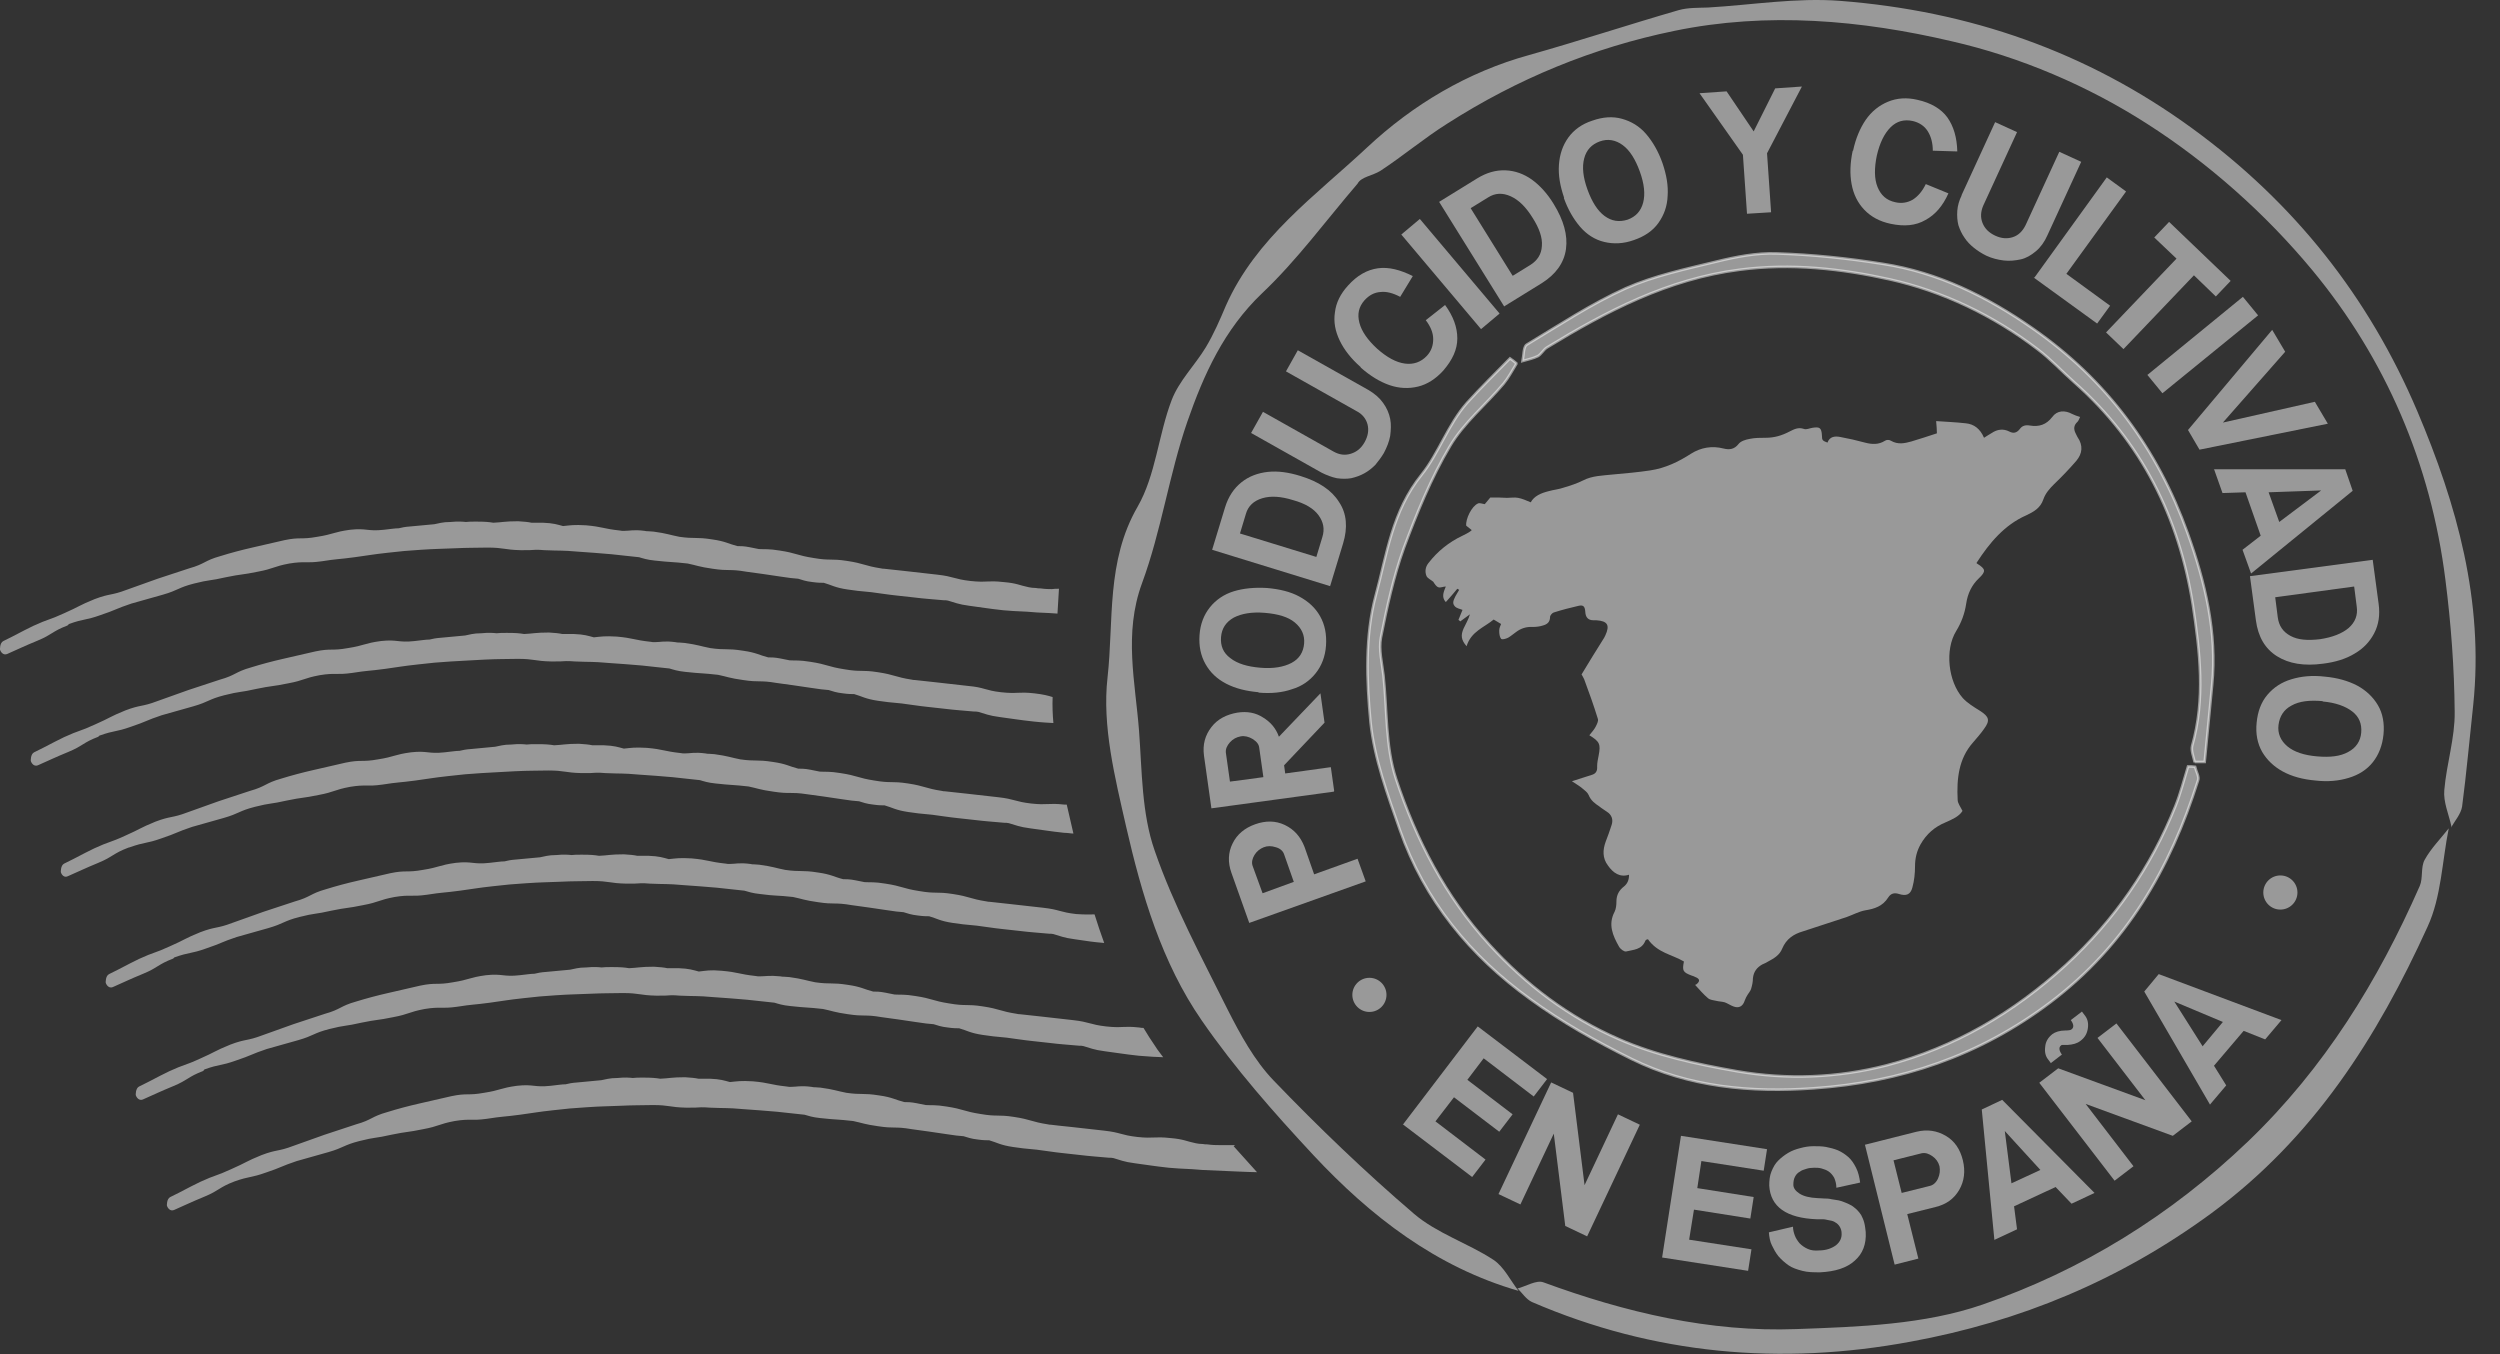 <svg width="96" height="52" viewBox="0 0 96 52" fill="none" xmlns="http://www.w3.org/2000/svg">
<rect x="0" y="0" width="96" height="52" fill="#333333" stroke="none"/>
<path d="M65.133 37.805C65.318 37.663 65.247 37.577 65.105 37.52C65.062 37.492 65.005 37.477 64.962 37.463C64.621 37.335 64.592 37.278 64.663 36.922C64.207 36.651 63.652 36.594 63.282 36.067C63.267 36.067 63.196 36.081 63.182 36.124C63.04 36.48 62.712 36.466 62.441 36.537C62.37 36.551 62.228 36.452 62.171 36.352C61.929 35.925 61.743 35.498 62 35.013C62.057 34.899 62.071 34.743 62.071 34.614C62.071 34.372 62.171 34.187 62.356 34.045C62.498 33.931 62.555 33.788 62.555 33.589C62.199 33.703 61.943 33.518 61.743 33.233C61.53 32.948 61.544 32.635 61.658 32.321C61.743 32.108 61.815 31.894 61.886 31.68C61.957 31.467 61.886 31.282 61.701 31.168C61.601 31.096 61.501 31.04 61.416 30.968C61.245 30.854 61.088 30.74 61.003 30.527C60.96 30.427 60.86 30.356 60.775 30.285C60.661 30.185 60.533 30.114 60.362 30C60.647 29.914 60.875 29.829 61.117 29.758C61.273 29.715 61.345 29.615 61.33 29.43C61.33 29.288 61.359 29.16 61.387 29.017C61.473 28.576 61.43 28.476 61.031 28.234C61.117 28.12 61.217 28.02 61.273 27.906C61.316 27.821 61.387 27.692 61.359 27.607C61.202 27.094 61.017 26.581 60.832 26.083C60.803 26.026 60.775 25.969 60.732 25.898C61.017 25.428 61.302 24.958 61.601 24.488C61.615 24.459 61.63 24.431 61.644 24.402C61.829 24.003 61.729 23.847 61.302 23.818C61.259 23.818 61.231 23.818 61.188 23.818C60.989 23.818 60.884 23.709 60.875 23.491C60.86 23.291 60.803 23.22 60.618 23.263C60.305 23.334 59.977 23.42 59.664 23.519C59.607 23.534 59.522 23.633 59.522 23.69C59.522 23.89 59.408 23.975 59.251 24.018C59.123 24.061 58.98 24.075 58.852 24.075C58.61 24.061 58.396 24.132 58.211 24.274C58.111 24.345 58.012 24.431 57.912 24.488C57.827 24.53 57.684 24.573 57.642 24.53C57.584 24.459 57.57 24.331 57.57 24.217C57.57 24.117 57.613 24.032 57.642 23.961C57.542 23.904 57.456 23.847 57.357 23.79C57.001 24.089 56.488 24.246 56.317 24.815C56.103 24.573 56.089 24.388 56.203 24.132C56.288 23.947 56.388 23.79 56.445 23.59L56.075 23.861C56.075 23.861 56.032 23.818 56.004 23.804C56.06 23.662 56.117 23.519 56.16 23.42C56.06 23.377 55.932 23.363 55.861 23.277C55.747 23.149 55.833 23.021 55.89 22.893C55.932 22.807 55.989 22.736 56.032 22.65C56.004 22.636 55.989 22.622 55.961 22.608C55.818 22.779 55.676 22.95 55.519 23.12C55.334 22.921 55.448 22.707 55.519 22.522C55.42 22.522 55.32 22.579 55.234 22.551C55.149 22.522 55.092 22.423 55.035 22.337C54.95 22.266 54.821 22.209 54.779 22.123C54.707 21.953 54.736 21.767 54.85 21.625C55.201 21.169 55.638 20.818 56.16 20.571C56.246 20.528 56.331 20.485 56.402 20.443C56.445 20.414 56.488 20.386 56.516 20.357C56.445 20.3 56.388 20.258 56.303 20.186C56.274 19.93 56.516 19.431 56.758 19.332C56.815 19.303 56.915 19.346 57.015 19.36C57.072 19.289 57.172 19.175 57.228 19.104C57.471 19.104 57.67 19.104 57.869 19.118C58.012 19.118 58.154 19.09 58.297 19.118C58.453 19.147 58.61 19.218 58.781 19.289C58.909 19.047 59.18 18.933 59.465 18.862C59.664 18.805 59.863 18.791 60.063 18.719C60.305 18.648 60.561 18.563 60.789 18.449C61.145 18.264 61.544 18.264 61.929 18.221C62.413 18.178 62.897 18.135 63.367 18.064C63.937 17.979 64.45 17.737 64.934 17.423C65.318 17.181 65.746 17.11 66.187 17.224C66.415 17.281 66.6 17.252 66.757 17.053C66.842 16.939 67.028 16.882 67.184 16.854C67.384 16.811 67.597 16.811 67.797 16.811C68.138 16.811 68.423 16.725 68.722 16.569C68.893 16.483 69.05 16.398 69.264 16.469C69.363 16.512 69.492 16.441 69.606 16.426C69.876 16.384 69.947 16.426 69.962 16.725C69.962 16.91 69.99 16.925 70.175 16.996C70.261 16.754 70.474 16.74 70.674 16.782C70.987 16.839 71.3 16.91 71.614 16.996C71.884 17.067 72.141 17.081 72.383 16.925C72.44 16.882 72.554 16.882 72.611 16.925C72.881 17.081 73.138 17.024 73.394 16.953C73.722 16.854 74.035 16.754 74.377 16.64C74.377 16.497 74.363 16.355 74.348 16.17C74.747 16.198 75.118 16.213 75.488 16.255C75.801 16.284 76.043 16.469 76.186 16.811C76.3 16.74 76.385 16.683 76.485 16.626C76.698 16.483 76.926 16.455 77.154 16.569C77.311 16.654 77.439 16.626 77.553 16.483C77.653 16.341 77.781 16.312 77.952 16.341C78.294 16.398 78.579 16.312 78.806 16.013C78.992 15.757 79.291 15.743 79.576 15.899C79.661 15.942 79.746 15.97 79.875 16.013C79.846 16.07 79.818 16.156 79.775 16.198C79.633 16.327 79.618 16.469 79.704 16.64C79.732 16.683 79.746 16.74 79.775 16.782C80.003 17.11 79.96 17.423 79.732 17.694C79.462 18.007 79.177 18.306 78.878 18.591C78.707 18.762 78.55 18.933 78.465 19.175C78.351 19.517 78.08 19.659 77.809 19.788C76.969 20.158 76.399 20.842 75.901 21.611C75.901 21.611 75.901 21.639 75.915 21.639C76.257 21.853 76.271 21.938 75.986 22.209C75.716 22.465 75.559 22.793 75.502 23.177C75.445 23.562 75.317 23.904 75.118 24.231C74.676 24.944 74.804 26.168 75.374 26.809C75.559 27.009 75.801 27.151 76.029 27.294C76.385 27.521 76.428 27.664 76.186 27.991C76.058 28.177 75.901 28.348 75.758 28.518C75.217 29.131 75.132 29.9 75.174 30.712C75.174 30.84 75.274 30.968 75.36 31.139C75.231 31.353 74.961 31.467 74.704 31.581C74.291 31.752 73.978 32.022 73.75 32.421C73.608 32.678 73.537 32.948 73.537 33.261C73.537 33.532 73.508 33.817 73.437 34.073C73.366 34.358 73.195 34.415 72.924 34.33C72.753 34.273 72.611 34.301 72.511 34.458C72.297 34.8 71.984 34.899 71.628 34.956C71.386 34.999 71.158 35.127 70.916 35.213C70.346 35.398 69.791 35.583 69.221 35.768C68.879 35.868 68.594 36.053 68.438 36.423C68.338 36.68 68.11 36.808 67.896 36.922C67.825 36.965 67.74 37.007 67.668 37.036C67.469 37.15 67.341 37.306 67.312 37.563C67.312 37.705 67.284 37.833 67.241 37.976C67.213 38.061 67.156 38.118 67.113 38.19C67.07 38.261 67.028 38.332 66.999 38.417C66.928 38.645 66.771 38.731 66.558 38.645C66.444 38.602 66.344 38.531 66.23 38.489C66.13 38.46 66.016 38.46 65.902 38.432C65.788 38.403 65.674 38.403 65.589 38.332C65.418 38.19 65.261 38.004 65.091 37.819L65.133 37.805Z" fill="white" fill-opacity="0.5"/>
<path d="M94.132 31.723C94.032 31.267 93.819 30.797 93.861 30.341C93.947 29.33 94.274 28.333 94.26 27.336C94.246 25.641 94.118 23.946 93.904 22.266C93.348 17.822 91.611 13.777 88.791 10.373C86.996 8.208 84.803 6.257 82.438 4.747C80.174 3.294 77.567 2.183 74.947 1.585C71.486 0.773 67.868 0.446 64.293 1.186C61.174 1.827 58.268 3.024 55.576 4.747C54.693 5.302 53.881 5.986 53.013 6.556C52.699 6.755 52.272 6.784 52.129 7.054C50.919 8.464 49.808 9.988 48.469 11.256C47.002 12.652 46.219 14.389 45.592 16.198C44.894 18.221 44.595 20.386 43.854 22.394C43.142 24.331 43.598 26.197 43.74 28.077C43.854 29.615 43.84 31.239 44.339 32.663C45.065 34.771 46.147 36.765 47.144 38.773C47.629 39.728 48.17 40.725 48.91 41.494C50.62 43.274 52.414 44.998 54.294 46.607C55.177 47.362 56.36 47.732 57.342 48.373C57.755 48.644 57.998 49.171 58.311 49.569C55.149 48.658 52.628 46.707 50.434 44.357C48.91 42.719 47.415 41.024 46.147 39.186C44.609 36.965 43.84 34.344 43.242 31.737C42.815 29.857 42.316 27.878 42.53 26.012C42.772 23.847 42.473 21.554 43.683 19.46C44.381 18.249 44.481 16.697 44.994 15.358C45.279 14.617 45.891 14.019 46.304 13.335C46.603 12.837 46.845 12.281 47.073 11.74C48.227 9.134 50.52 7.51 52.5 5.659C54.252 4.021 56.345 2.767 58.724 2.112C60.647 1.571 62.541 0.944 64.464 0.389C64.82 0.289 65.204 0.303 65.589 0.289C67.284 0.189 68.979 -0.096 70.659 0.033C75.602 0.417 80.131 1.97 84.204 4.946C88.107 7.795 90.956 11.398 92.822 15.785C94.346 19.375 95.385 23.092 94.972 27.066C94.83 28.362 94.716 29.672 94.545 30.968C94.502 31.253 94.274 31.509 94.118 31.78L94.132 31.723Z" fill="white" fill-opacity="0.5"/>
<path d="M58.254 49.484C58.596 49.398 58.995 49.142 59.265 49.241C62.413 50.395 65.646 51.164 68.993 51.036C71.386 50.951 73.907 50.865 76.129 50.096C79.932 48.786 83.35 46.678 86.327 43.829C89.261 41.009 91.312 37.676 92.921 34.016C93.049 33.717 92.95 33.304 93.106 33.019C93.349 32.577 93.719 32.207 94.032 31.808C93.776 33.076 93.747 34.443 93.22 35.583C91.283 39.841 88.848 43.687 84.931 46.578C81.399 49.17 77.567 50.751 73.366 51.52C68.395 52.446 63.51 52.019 58.824 49.996C58.61 49.897 58.453 49.654 58.268 49.469L58.254 49.484Z" fill="white" fill-opacity="0.5"/>
<path d="M2.65 23.961C3.248 23.747 3.262 23.833 3.86 23.619C4.458 23.42 4.444 23.377 5.042 23.178C5.441 23.064 5.845 22.95 6.253 22.836C6.851 22.665 6.837 22.565 7.449 22.408C8.062 22.252 8.062 22.309 8.674 22.166C9.287 22.038 9.287 22.081 9.899 21.953C10.512 21.839 10.497 21.753 11.11 21.639C11.722 21.54 11.737 21.639 12.349 21.554C12.976 21.454 12.99 21.483 13.617 21.397C14.258 21.312 14.243 21.297 14.884 21.226C15.525 21.155 15.525 21.155 16.152 21.112C16.793 21.07 16.793 21.084 17.434 21.055C18.075 21.027 18.075 21.041 18.716 21.027C19.357 21.027 19.357 21.112 19.997 21.127C20.282 21.127 20.439 21.127 20.567 21.112C20.667 21.112 20.767 21.112 20.909 21.127C21.55 21.155 21.55 21.127 22.191 21.183C22.618 21.212 23.05 21.245 23.487 21.283C24.043 21.34 24.114 21.355 24.541 21.397C24.683 21.44 24.854 21.497 25.139 21.525C25.78 21.597 25.78 21.568 26.407 21.639C26.749 21.71 26.848 21.767 27.361 21.839C28.002 21.938 28.002 21.839 28.657 21.953C29.084 22.01 29.517 22.071 29.953 22.138C30.309 22.195 30.466 22.209 30.651 22.223C30.794 22.266 30.936 22.323 31.207 22.352C31.406 22.38 31.534 22.38 31.634 22.38C31.933 22.465 32.061 22.565 32.545 22.636C33.201 22.736 33.201 22.693 33.842 22.793C34.44 22.878 34.44 22.864 35.038 22.935C35.636 23.007 35.636 22.992 36.234 23.049C36.306 23.049 36.348 23.049 36.405 23.064C36.662 23.135 36.79 23.206 37.231 23.263C37.887 23.349 37.887 23.363 38.528 23.434C39.183 23.491 39.183 23.462 39.824 23.519C40.237 23.534 40.393 23.548 40.607 23.562C40.621 23.249 40.65 22.935 40.664 22.608C40.564 22.608 40.465 22.608 40.393 22.622C40.279 22.622 40.151 22.622 39.952 22.594C39.895 22.594 39.838 22.594 39.781 22.579C39.681 22.579 39.581 22.565 39.51 22.551C39.154 22.48 39.054 22.394 38.542 22.352C37.901 22.28 37.901 22.38 37.26 22.309C36.633 22.238 36.633 22.138 35.992 22.067C35.575 22.019 35.152 21.972 34.725 21.924C34.312 21.881 34.169 21.867 33.941 21.839C33.913 21.839 33.87 21.839 33.827 21.825C33.186 21.725 33.186 21.639 32.531 21.54C31.89 21.44 31.89 21.54 31.235 21.426C30.594 21.326 30.594 21.241 29.939 21.141C29.512 21.07 29.369 21.098 29.141 21.084C29.056 21.07 28.942 21.041 28.785 21.013C28.572 20.97 28.429 20.97 28.315 20.97C27.974 20.884 27.86 20.785 27.347 20.713C26.72 20.614 26.692 20.699 26.093 20.614C25.723 20.543 25.623 20.486 25.096 20.414C25.025 20.414 24.954 20.4 24.897 20.4C24.854 20.4 24.797 20.4 24.755 20.386C24.327 20.329 24.185 20.386 23.957 20.386C23.914 20.386 23.857 20.386 23.8 20.372C23.145 20.3 23.145 20.229 22.504 20.172C22.034 20.144 21.906 20.172 21.621 20.201C21.407 20.144 21.251 20.087 20.852 20.073C20.653 20.073 20.524 20.073 20.41 20.073C20.282 20.044 20.126 20.03 19.898 20.016C19.385 20.016 19.285 20.058 18.944 20.073C18.773 20.044 18.616 20.03 18.288 20.03C18.117 20.03 17.989 20.03 17.89 20.044C17.747 20.03 17.59 20.016 17.306 20.044C16.992 20.044 16.835 20.101 16.679 20.13C16.366 20.158 16.252 20.172 15.767 20.215C15.554 20.229 15.425 20.258 15.312 20.286C15.169 20.286 15.012 20.315 14.742 20.343C14.101 20.414 14.087 20.272 13.446 20.343C12.805 20.429 12.819 20.514 12.178 20.614C11.551 20.728 11.537 20.614 10.925 20.742C10.516 20.837 10.103 20.932 9.686 21.027C9.268 21.122 8.86 21.231 8.461 21.355C7.848 21.525 7.877 21.654 7.264 21.825C6.865 21.957 6.462 22.09 6.054 22.223C5.655 22.366 5.256 22.508 4.857 22.651C4.259 22.878 4.231 22.779 3.632 23.007C3.034 23.249 3.048 23.291 2.464 23.548C1.88 23.819 1.866 23.762 1.282 24.032C0.698 24.317 0.713 24.331 0.129 24.616C-0.014 24.687 0 24.944 0 24.944C0.029 25.043 0.129 25.172 0.271 25.115C0.855 24.858 0.855 24.844 1.439 24.602C2.023 24.36 1.994 24.246 2.593 24.018L2.65 23.961Z" fill="white" fill-opacity="0.5"/>
<path d="M47.429 43.972C47.429 43.972 47.329 43.972 47.258 43.972C47.044 43.972 46.916 43.972 46.802 43.972C46.688 43.972 46.56 43.972 46.361 43.944C46.304 43.944 46.247 43.944 46.19 43.93C46.09 43.93 45.99 43.916 45.919 43.901C45.563 43.83 45.464 43.745 44.951 43.702C44.31 43.631 44.31 43.73 43.669 43.659C43.042 43.588 43.042 43.488 42.401 43.417C41.983 43.37 41.561 43.322 41.134 43.275C40.721 43.232 40.578 43.218 40.35 43.189C40.322 43.189 40.279 43.189 40.236 43.175C39.595 43.075 39.595 42.99 38.94 42.89C38.299 42.79 38.299 42.89 37.644 42.776C37.003 42.676 37.003 42.591 36.348 42.491C35.921 42.42 35.778 42.449 35.55 42.434C35.465 42.42 35.351 42.392 35.194 42.363C34.981 42.32 34.838 42.32 34.724 42.32C34.383 42.235 34.269 42.135 33.756 42.064C33.129 41.964 33.101 42.05 32.502 41.964C32.132 41.893 32.032 41.836 31.505 41.765C31.434 41.765 31.363 41.751 31.306 41.751C31.263 41.751 31.206 41.751 31.164 41.736C30.736 41.679 30.594 41.736 30.366 41.736C30.323 41.736 30.266 41.736 30.209 41.722C29.554 41.651 29.554 41.58 28.913 41.523C28.443 41.494 28.315 41.523 28.03 41.551C27.817 41.494 27.66 41.437 27.261 41.423C27.062 41.423 26.933 41.423 26.82 41.423C26.691 41.395 26.535 41.38 26.307 41.366C25.794 41.366 25.694 41.409 25.352 41.423C25.182 41.395 25.025 41.38 24.697 41.38C24.526 41.38 24.398 41.38 24.299 41.395C24.156 41.38 23.999 41.366 23.715 41.395C23.401 41.395 23.244 41.452 23.088 41.48C22.774 41.508 22.661 41.523 22.176 41.566C21.963 41.58 21.834 41.608 21.721 41.637C21.578 41.637 21.421 41.665 21.151 41.694C20.51 41.765 20.496 41.623 19.855 41.694C19.214 41.779 19.228 41.865 18.587 41.964C17.96 42.078 17.946 41.964 17.334 42.093C16.925 42.187 16.512 42.282 16.095 42.377C15.677 42.472 15.268 42.581 14.87 42.705C14.257 42.876 14.286 43.004 13.673 43.175C13.274 43.308 12.871 43.441 12.463 43.574C12.064 43.716 11.665 43.859 11.266 44.001C10.668 44.229 10.639 44.129 10.041 44.357C9.443 44.599 9.457 44.642 8.873 44.898C8.289 45.169 8.275 45.112 7.691 45.383C7.107 45.667 7.122 45.682 6.538 45.967C6.395 46.038 6.409 46.294 6.409 46.294C6.438 46.394 6.538 46.522 6.68 46.465C7.264 46.209 7.264 46.194 7.848 45.952C8.432 45.71 8.403 45.596 9.002 45.368C9.6 45.155 9.614 45.24 10.212 45.026C10.81 44.827 10.796 44.784 11.394 44.585C11.793 44.471 12.197 44.357 12.605 44.243C13.203 44.072 13.189 43.972 13.802 43.816C14.414 43.659 14.414 43.716 15.026 43.574C15.639 43.446 15.639 43.488 16.251 43.36C16.864 43.246 16.849 43.161 17.462 43.047C18.074 42.947 18.089 43.047 18.701 42.961C19.328 42.862 19.342 42.89 19.969 42.805C20.61 42.719 20.595 42.705 21.236 42.634C21.877 42.562 21.877 42.562 22.504 42.52C23.145 42.477 23.145 42.491 23.786 42.463C24.427 42.434 24.427 42.449 25.068 42.434C25.709 42.434 25.709 42.52 26.349 42.534C26.634 42.534 26.791 42.534 26.919 42.52C27.019 42.52 27.119 42.52 27.261 42.534C27.902 42.562 27.902 42.534 28.543 42.591C28.97 42.62 29.402 42.653 29.839 42.691C30.395 42.748 30.466 42.762 30.893 42.805C31.035 42.847 31.206 42.904 31.491 42.933C32.132 43.004 32.132 42.975 32.759 43.047C33.101 43.118 33.2 43.175 33.713 43.246C34.354 43.346 34.354 43.246 35.009 43.36C35.437 43.417 35.868 43.479 36.305 43.545C36.661 43.602 36.818 43.617 37.003 43.631C37.146 43.673 37.288 43.73 37.559 43.759C37.758 43.787 37.886 43.787 37.986 43.787C38.285 43.873 38.413 43.972 38.898 44.044C39.553 44.144 39.553 44.101 40.194 44.2C40.792 44.286 40.792 44.272 41.39 44.343C41.988 44.414 41.988 44.4 42.586 44.457C42.658 44.457 42.7 44.457 42.757 44.471C43.014 44.542 43.142 44.614 43.583 44.67C44.239 44.756 44.239 44.77 44.88 44.841C45.535 44.898 45.535 44.87 46.176 44.927C46.612 44.946 47.044 44.965 47.472 44.984C47.899 44.998 48.041 45.012 48.269 45.012C47.97 44.685 47.671 44.343 47.372 44.015L47.429 43.972Z" fill="white" fill-opacity="0.5"/>
<path d="M7.848 41.067C8.446 40.853 8.46 40.939 9.059 40.725C9.657 40.526 9.643 40.483 10.241 40.283C10.64 40.17 11.043 40.056 11.451 39.942C12.05 39.771 12.035 39.671 12.648 39.514C13.26 39.358 13.26 39.415 13.873 39.272C14.485 39.144 14.485 39.187 15.098 39.059C15.71 38.945 15.696 38.859 16.308 38.745C16.921 38.646 16.935 38.745 17.547 38.66C18.174 38.56 18.188 38.589 18.815 38.503C19.442 38.418 19.442 38.403 20.083 38.332C20.724 38.261 20.724 38.261 21.35 38.218C21.991 38.176 21.991 38.19 22.632 38.161C23.273 38.133 23.273 38.147 23.914 38.133C24.555 38.133 24.555 38.218 25.196 38.233C25.481 38.233 25.637 38.233 25.766 38.218C25.865 38.218 25.965 38.218 26.107 38.233C26.748 38.261 26.748 38.233 27.389 38.289C27.817 38.318 28.249 38.351 28.685 38.389C29.241 38.446 29.312 38.46 29.739 38.503C29.882 38.546 30.053 38.603 30.338 38.631C30.979 38.703 30.979 38.674 31.605 38.745C31.947 38.816 32.047 38.873 32.559 38.945C33.2 39.044 33.2 38.945 33.856 39.059C34.283 39.116 34.715 39.177 35.152 39.244C35.508 39.301 35.664 39.315 35.85 39.329C35.992 39.372 36.135 39.429 36.405 39.457C36.605 39.486 36.733 39.486 36.832 39.486C37.132 39.571 37.26 39.671 37.744 39.742C38.399 39.842 38.399 39.799 39.04 39.899C39.638 39.984 39.638 39.97 40.236 40.041C40.835 40.113 40.835 40.098 41.433 40.155C41.504 40.155 41.547 40.155 41.604 40.17C41.86 40.241 41.988 40.312 42.43 40.369C43.085 40.454 43.085 40.469 43.726 40.54C44.224 40.583 44.338 40.583 44.666 40.597C44.566 40.454 44.452 40.326 44.367 40.184C44.21 39.956 44.053 39.714 43.911 39.472C43.868 39.472 43.811 39.472 43.754 39.457C43.114 39.386 43.114 39.486 42.473 39.415C41.846 39.343 41.846 39.244 41.205 39.173C40.787 39.125 40.365 39.078 39.937 39.03C39.524 38.987 39.382 38.973 39.154 38.945C39.126 38.945 39.083 38.945 39.04 38.93C38.399 38.831 38.399 38.745 37.744 38.646C37.103 38.546 37.103 38.646 36.448 38.532C35.807 38.432 35.807 38.346 35.152 38.247C34.724 38.176 34.582 38.204 34.354 38.19C34.269 38.176 34.155 38.147 33.998 38.119C33.784 38.076 33.642 38.076 33.528 38.076C33.186 37.99 33.072 37.891 32.559 37.819C31.933 37.72 31.904 37.805 31.306 37.72C30.936 37.649 30.836 37.592 30.309 37.52C30.238 37.52 30.167 37.506 30.11 37.506C30.067 37.506 30.01 37.506 29.967 37.492C29.54 37.449 29.398 37.492 29.17 37.492C29.127 37.492 29.07 37.492 29.013 37.478C28.358 37.406 28.358 37.335 27.717 37.278C27.247 37.236 27.119 37.278 26.834 37.307C26.62 37.25 26.463 37.193 26.065 37.179C25.865 37.179 25.737 37.179 25.623 37.179C25.495 37.15 25.338 37.136 25.11 37.122C24.598 37.122 24.498 37.164 24.156 37.179C23.985 37.15 23.829 37.136 23.501 37.136C23.33 37.136 23.202 37.136 23.102 37.15C22.96 37.136 22.803 37.122 22.518 37.15C22.205 37.15 22.048 37.207 21.892 37.236C21.578 37.264 21.464 37.278 20.98 37.321C20.766 37.335 20.638 37.364 20.524 37.392C20.382 37.392 20.225 37.421 19.954 37.449C19.314 37.52 19.299 37.378 18.658 37.449C18.017 37.535 18.032 37.62 17.391 37.72C16.764 37.834 16.75 37.72 16.137 37.848C15.729 37.943 15.316 38.038 14.898 38.133C14.48 38.228 14.072 38.337 13.673 38.46C13.061 38.631 13.089 38.76 12.477 38.93C12.078 39.063 11.675 39.196 11.266 39.329L10.07 39.757C9.472 39.984 9.443 39.885 8.845 40.113C8.247 40.355 8.261 40.398 7.677 40.654C7.093 40.924 7.079 40.867 6.495 41.138C5.911 41.423 5.925 41.437 5.341 41.722C5.199 41.793 5.213 42.05 5.213 42.05C5.242 42.149 5.341 42.278 5.484 42.221C6.068 41.964 6.068 41.95 6.652 41.708C7.236 41.466 7.207 41.352 7.805 41.124L7.848 41.067Z" fill="white" fill-opacity="0.5"/>
<path d="M4.985 32.535C5.583 32.322 5.597 32.407 6.196 32.194C6.794 31.994 6.78 31.951 7.378 31.752C7.777 31.638 8.18 31.524 8.588 31.41C9.187 31.239 9.172 31.14 9.785 30.983C10.397 30.826 10.397 30.883 11.01 30.741C11.622 30.613 11.622 30.655 12.235 30.527C12.847 30.413 12.833 30.328 13.445 30.214C14.058 30.114 14.072 30.214 14.684 30.128C15.311 30.029 15.325 30.057 15.952 29.972C16.593 29.886 16.579 29.872 17.22 29.801C17.861 29.729 17.861 29.729 18.487 29.687C19.128 29.644 19.128 29.658 19.769 29.616C20.41 29.587 20.41 29.601 21.051 29.587C21.692 29.587 21.692 29.672 22.333 29.687C22.618 29.687 22.774 29.687 22.903 29.672C23.002 29.672 23.102 29.672 23.244 29.687C23.885 29.715 23.885 29.687 24.526 29.744C24.954 29.772 25.386 29.805 25.822 29.843C26.378 29.9 26.449 29.915 26.876 29.957C27.019 30 27.19 30.057 27.475 30.085C28.116 30.157 28.116 30.128 28.742 30.2C29.084 30.271 29.184 30.328 29.697 30.399C30.337 30.499 30.337 30.399 30.993 30.499C31.42 30.555 31.852 30.617 32.289 30.684C32.645 30.741 32.801 30.755 32.987 30.769C33.129 30.812 33.272 30.869 33.542 30.897C33.742 30.926 33.87 30.926 33.969 30.926C34.269 31.011 34.397 31.111 34.881 31.182C35.536 31.282 35.536 31.239 36.177 31.339C36.775 31.424 36.775 31.41 37.373 31.481C37.972 31.552 37.972 31.538 38.57 31.595C38.627 31.595 38.684 31.595 38.741 31.61C38.997 31.681 39.125 31.752 39.567 31.809C40.222 31.894 40.222 31.909 40.863 31.98C41.005 31.98 41.119 32.008 41.219 32.008C41.134 31.638 41.048 31.268 40.963 30.897C40.934 30.897 40.906 30.897 40.877 30.897C40.236 30.826 40.236 30.926 39.595 30.855C38.969 30.783 38.969 30.684 38.328 30.613C37.91 30.565 37.487 30.518 37.06 30.47C36.647 30.427 36.505 30.413 36.277 30.385C36.248 30.385 36.206 30.385 36.163 30.37C35.522 30.271 35.522 30.185 34.867 30.085C34.226 29.986 34.226 30.085 33.571 29.972C32.93 29.872 32.93 29.786 32.275 29.687C31.847 29.616 31.705 29.644 31.477 29.63C31.391 29.616 31.277 29.587 31.121 29.558C30.907 29.516 30.765 29.516 30.651 29.516C30.309 29.43 30.195 29.331 29.682 29.259C29.056 29.16 29.027 29.245 28.429 29.16C28.059 29.088 27.959 29.032 27.432 28.96C27.361 28.96 27.289 28.946 27.233 28.946C27.19 28.946 27.133 28.946 27.09 28.932C26.663 28.875 26.52 28.932 26.292 28.932C26.25 28.932 26.193 28.932 26.136 28.918C25.481 28.846 25.481 28.775 24.84 28.718C24.37 28.69 24.241 28.718 23.957 28.747C23.743 28.69 23.586 28.633 23.188 28.619C22.988 28.619 22.86 28.619 22.746 28.619C22.618 28.59 22.461 28.576 22.233 28.561C21.721 28.561 21.621 28.604 21.279 28.619C21.108 28.59 20.951 28.576 20.624 28.576C20.453 28.576 20.325 28.576 20.225 28.59C20.082 28.576 19.926 28.561 19.641 28.59C19.328 28.59 19.171 28.647 19.014 28.675C18.701 28.704 18.587 28.718 18.103 28.761C17.889 28.775 17.761 28.804 17.647 28.832C17.505 28.832 17.348 28.861 17.077 28.889C16.436 28.96 16.422 28.818 15.781 28.889C15.14 28.975 15.155 29.06 14.514 29.16C13.887 29.274 13.873 29.16 13.26 29.288C12.852 29.383 12.439 29.478 12.021 29.573C11.603 29.668 11.195 29.777 10.796 29.9C10.184 30.071 10.212 30.2 9.6 30.37C9.201 30.503 8.797 30.636 8.389 30.769C7.99 30.912 7.591 31.054 7.193 31.197C6.594 31.424 6.566 31.325 5.968 31.552C5.37 31.795 5.384 31.837 4.8 32.094C4.216 32.364 4.202 32.307 3.618 32.578C3.034 32.863 3.048 32.877 2.464 33.162C2.322 33.233 2.336 33.49 2.336 33.49C2.364 33.589 2.464 33.718 2.606 33.646C3.19 33.39 3.19 33.376 3.774 33.133C4.358 32.891 4.33 32.777 4.928 32.55L4.985 32.535Z" fill="white" fill-opacity="0.5"/>
<path d="M3.817 28.248C4.415 28.035 4.43 28.12 5.028 27.907C5.626 27.707 5.612 27.664 6.21 27.465C6.609 27.351 7.012 27.237 7.421 27.123C8.019 26.952 8.005 26.852 8.617 26.696C9.229 26.539 9.229 26.596 9.842 26.454C10.454 26.326 10.454 26.368 11.067 26.24C11.679 26.126 11.665 26.041 12.277 25.927C12.89 25.827 12.904 25.927 13.517 25.841C14.143 25.742 14.158 25.77 14.784 25.685C15.411 25.599 15.411 25.585 16.052 25.514C16.693 25.442 16.693 25.442 17.319 25.4C17.96 25.357 17.96 25.371 18.601 25.329C19.242 25.3 19.242 25.314 19.883 25.3C20.524 25.3 20.524 25.386 21.165 25.4C21.45 25.4 21.607 25.4 21.735 25.386C21.834 25.386 21.934 25.386 22.077 25.4C22.718 25.428 22.718 25.4 23.358 25.457C23.786 25.485 24.218 25.518 24.654 25.556C25.21 25.613 25.281 25.628 25.709 25.67C25.851 25.713 26.022 25.77 26.307 25.799C26.948 25.87 26.948 25.841 27.574 25.913C27.916 25.984 28.016 26.041 28.529 26.112C29.169 26.212 29.169 26.112 29.825 26.226C30.252 26.283 30.684 26.345 31.121 26.411C31.477 26.468 31.634 26.482 31.819 26.497C31.961 26.539 32.104 26.596 32.374 26.625C32.574 26.653 32.702 26.653 32.801 26.653C33.101 26.739 33.229 26.838 33.713 26.91C34.368 27.009 34.368 26.966 35.009 27.066C35.607 27.152 35.607 27.137 36.206 27.209C36.804 27.28 36.804 27.266 37.402 27.323C37.473 27.323 37.516 27.323 37.573 27.337C37.829 27.408 37.957 27.479 38.399 27.536C39.054 27.622 39.054 27.636 39.695 27.707C40.094 27.75 40.251 27.75 40.45 27.764C40.421 27.436 40.407 27.095 40.421 26.767C40.236 26.71 40.08 26.667 39.724 26.625C39.083 26.553 39.083 26.653 38.442 26.582C37.815 26.511 37.815 26.397 37.174 26.34C36.756 26.292 36.334 26.245 35.906 26.197C35.493 26.155 35.351 26.14 35.123 26.112C35.095 26.112 35.052 26.112 35.009 26.098C34.368 25.998 34.368 25.913 33.713 25.813C33.072 25.713 33.072 25.813 32.417 25.699C31.776 25.599 31.776 25.514 31.121 25.414C30.694 25.343 30.551 25.371 30.323 25.357C30.238 25.343 30.124 25.314 29.967 25.286C29.753 25.243 29.611 25.243 29.497 25.243C29.155 25.158 29.041 25.058 28.529 24.987C27.902 24.887 27.873 24.973 27.275 24.887C26.905 24.816 26.805 24.759 26.278 24.688C26.207 24.688 26.136 24.673 26.079 24.673C26.036 24.673 25.979 24.673 25.936 24.659C25.509 24.602 25.367 24.659 25.139 24.659C25.096 24.659 25.039 24.659 24.982 24.645C24.327 24.574 24.327 24.503 23.686 24.445C23.216 24.417 23.088 24.445 22.803 24.474C22.589 24.417 22.433 24.36 22.034 24.346C21.834 24.346 21.706 24.346 21.592 24.346C21.464 24.317 21.307 24.303 21.08 24.289C20.567 24.289 20.467 24.331 20.125 24.346C19.954 24.317 19.798 24.303 19.47 24.303C19.299 24.303 19.171 24.303 19.071 24.317C18.929 24.303 18.772 24.289 18.487 24.317C18.174 24.317 18.017 24.374 17.861 24.403C17.547 24.431 17.433 24.445 16.949 24.488C16.735 24.503 16.607 24.531 16.493 24.559C16.351 24.559 16.194 24.588 15.924 24.616C15.283 24.688 15.268 24.545 14.627 24.616C13.987 24.702 14.001 24.787 13.36 24.887C12.733 25.001 12.719 24.887 12.107 25.015C11.698 25.11 11.285 25.205 10.867 25.3C10.45 25.395 10.041 25.504 9.642 25.628C9.03 25.799 9.059 25.927 8.446 26.098C8.047 26.231 7.644 26.363 7.235 26.497C6.837 26.639 6.438 26.781 6.039 26.924C5.441 27.152 5.412 27.052 4.814 27.28C4.216 27.522 4.23 27.565 3.646 27.821C3.062 28.092 3.048 28.035 2.464 28.305C1.88 28.59 1.894 28.604 1.31 28.889C1.168 28.96 1.182 29.217 1.182 29.217C1.211 29.317 1.31 29.445 1.453 29.388C2.037 29.131 2.037 29.117 2.621 28.875C3.205 28.633 3.176 28.519 3.774 28.291L3.817 28.248Z" fill="white" fill-opacity="0.5"/>
<path d="M6.694 36.765C7.293 36.552 7.307 36.637 7.905 36.424C8.503 36.224 8.489 36.181 9.087 35.982C9.486 35.868 9.89 35.754 10.298 35.64C10.896 35.469 10.882 35.37 11.494 35.213C12.107 35.056 12.107 35.113 12.719 34.971C13.332 34.843 13.332 34.885 13.944 34.757C14.556 34.643 14.542 34.558 15.155 34.444C15.767 34.344 15.781 34.444 16.394 34.358C17.02 34.259 17.035 34.287 17.661 34.202C18.302 34.116 18.288 34.102 18.929 34.031C19.57 33.96 19.57 33.96 20.197 33.917C20.838 33.874 20.838 33.888 21.479 33.86C22.119 33.831 22.119 33.846 22.76 33.831C23.401 33.831 23.401 33.917 24.042 33.931C24.327 33.931 24.484 33.931 24.612 33.917C24.712 33.917 24.811 33.917 24.954 33.931C25.595 33.96 25.595 33.931 26.236 33.988C26.663 34.017 27.095 34.05 27.532 34.088C28.087 34.145 28.159 34.159 28.586 34.202C28.728 34.244 28.899 34.301 29.184 34.33C29.825 34.415 29.825 34.373 30.452 34.444C30.793 34.515 30.893 34.572 31.406 34.643C32.047 34.743 32.047 34.643 32.702 34.757C33.129 34.814 33.561 34.876 33.998 34.942C34.354 34.999 34.511 35.014 34.696 35.028C34.838 35.071 34.981 35.127 35.251 35.156C35.451 35.184 35.579 35.184 35.679 35.184C35.978 35.27 36.106 35.37 36.59 35.441C37.245 35.541 37.245 35.498 37.886 35.597C38.485 35.683 38.485 35.669 39.083 35.74C39.681 35.811 39.681 35.797 40.279 35.854C40.336 35.854 40.393 35.854 40.45 35.868C40.706 35.939 40.835 36.011 41.276 36.068C41.86 36.153 41.917 36.167 42.401 36.21C42.273 35.854 42.145 35.484 42.031 35.113C41.846 35.113 41.689 35.127 41.319 35.099C40.692 35.028 40.692 34.928 40.051 34.857C39.633 34.809 39.211 34.762 38.784 34.715C38.371 34.672 38.228 34.657 38 34.629C37.972 34.629 37.929 34.629 37.886 34.615C37.245 34.515 37.245 34.43 36.59 34.33C35.949 34.23 35.949 34.33 35.294 34.216C34.653 34.116 34.653 34.031 33.998 33.931C33.571 33.86 33.428 33.888 33.2 33.874C33.115 33.86 33.001 33.831 32.844 33.803C32.631 33.76 32.488 33.76 32.374 33.76C32.032 33.675 31.919 33.575 31.406 33.504C30.779 33.404 30.751 33.49 30.152 33.404C29.782 33.333 29.683 33.276 29.155 33.205C29.084 33.205 29.013 33.191 28.956 33.191C28.913 33.191 28.856 33.191 28.814 33.176C28.386 33.119 28.244 33.176 28.016 33.176C27.973 33.176 27.916 33.176 27.859 33.162C27.204 33.091 27.204 33.02 26.563 32.963C26.093 32.934 25.965 32.963 25.68 32.991C25.467 32.934 25.31 32.877 24.911 32.863C24.712 32.863 24.584 32.863 24.47 32.863C24.341 32.834 24.185 32.82 23.957 32.806C23.444 32.806 23.344 32.849 23.003 32.863C22.832 32.834 22.675 32.82 22.347 32.82C22.176 32.82 22.048 32.82 21.948 32.834C21.806 32.82 21.649 32.806 21.365 32.834C21.051 32.834 20.895 32.891 20.738 32.92C20.425 32.948 20.311 32.963 19.826 33.005C19.613 33.02 19.485 33.048 19.371 33.077C19.228 33.077 19.072 33.105 18.801 33.133C18.16 33.205 18.146 33.062 17.505 33.133C16.864 33.219 16.878 33.304 16.237 33.404C15.61 33.518 15.596 33.404 14.984 33.532C14.575 33.627 14.162 33.722 13.745 33.817C13.327 33.912 12.918 34.021 12.52 34.145C11.907 34.316 11.936 34.444 11.323 34.615C10.925 34.748 10.521 34.881 10.113 35.014C9.714 35.156 9.315 35.298 8.916 35.441C8.318 35.669 8.29 35.569 7.691 35.797C7.093 36.039 7.107 36.082 6.523 36.338C5.939 36.609 5.925 36.552 5.341 36.822C4.757 37.107 4.772 37.121 4.188 37.406C4.045 37.478 4.059 37.734 4.059 37.734C4.088 37.834 4.188 37.962 4.33 37.905C4.914 37.648 4.914 37.634 5.498 37.392C6.082 37.15 6.053 37.036 6.652 36.808L6.694 36.765Z" fill="white" fill-opacity="0.5"/>
<path d="M52.443 33.845L47.971 35.44L47.287 33.517C47.144 33.119 47.159 32.734 47.33 32.392C47.501 32.036 47.8 31.794 48.198 31.652C48.597 31.509 48.982 31.509 49.338 31.68C49.694 31.851 49.936 32.122 50.093 32.52L50.463 33.575L52.13 32.976L52.443 33.845ZM49.68 33.859L49.309 32.805C49.267 32.677 49.153 32.578 48.996 32.535C48.825 32.478 48.668 32.478 48.526 32.535C48.384 32.592 48.255 32.691 48.17 32.834C48.084 32.976 48.056 33.119 48.099 33.247L48.483 34.301L49.694 33.859H49.68Z" fill="white" fill-opacity="0.5"/>
<path d="M51.218 30.399L46.518 31.04L46.233 29.017C46.176 28.59 46.276 28.234 46.518 27.92C46.76 27.607 47.102 27.436 47.515 27.365C47.885 27.308 48.213 27.365 48.498 27.55C48.782 27.721 48.996 27.963 49.11 28.291L50.705 26.624L50.862 27.75L49.309 29.387L49.352 29.701L51.104 29.459L51.232 30.37L51.218 30.399ZM48.512 29.829L48.355 28.718C48.341 28.576 48.255 28.476 48.099 28.376C47.956 28.291 47.8 28.248 47.643 28.276C47.486 28.305 47.344 28.376 47.23 28.504C47.116 28.633 47.059 28.761 47.073 28.903L47.23 30.014L48.512 29.843V29.829Z" fill="white" fill-opacity="0.5"/>
<path d="M48.327 26.581C47.856 26.539 47.444 26.439 47.087 26.254C46.731 26.069 46.475 25.826 46.29 25.499C46.105 25.171 46.033 24.801 46.062 24.388C46.09 23.961 46.233 23.605 46.461 23.32C46.689 23.035 47.002 22.821 47.372 22.707C47.743 22.593 48.17 22.551 48.654 22.579C49.138 22.622 49.551 22.721 49.893 22.907C50.235 23.092 50.506 23.334 50.691 23.662C50.876 23.989 50.947 24.36 50.919 24.787C50.89 25.214 50.748 25.57 50.52 25.855C50.292 26.14 49.993 26.354 49.608 26.467C49.238 26.596 48.811 26.638 48.327 26.596V26.581ZM48.398 25.641C48.896 25.684 49.295 25.613 49.594 25.456C49.893 25.299 50.05 25.043 50.078 24.715C50.107 24.388 49.979 24.117 49.722 23.904C49.466 23.69 49.081 23.576 48.569 23.533C48.07 23.491 47.671 23.562 47.372 23.718C47.073 23.89 46.916 24.132 46.888 24.459C46.859 24.801 46.974 25.072 47.244 25.271C47.515 25.485 47.899 25.599 48.398 25.641Z" fill="white" fill-opacity="0.5"/>
<path d="M51.076 22.508L46.546 21.112L47.045 19.474C47.173 19.061 47.387 18.748 47.672 18.52C47.956 18.292 48.298 18.164 48.683 18.121C49.067 18.079 49.48 18.136 49.936 18.278C50.634 18.492 51.133 18.819 51.417 19.275C51.717 19.717 51.759 20.258 51.574 20.87L51.076 22.508ZM50.549 21.383L50.777 20.628C50.876 20.315 50.819 20.044 50.634 19.788C50.449 19.532 50.121 19.332 49.651 19.204C49.196 19.061 48.797 19.033 48.469 19.133C48.142 19.232 47.928 19.432 47.843 19.731L47.615 20.486L50.535 21.383H50.549Z" fill="white" fill-opacity="0.5"/>
<path d="M50.748 18.15L48.042 16.626L48.498 15.814L51.204 17.338C51.432 17.466 51.645 17.494 51.873 17.423C52.101 17.352 52.272 17.21 52.4 16.982C52.528 16.754 52.571 16.526 52.514 16.298C52.457 16.084 52.315 15.899 52.087 15.785L49.381 14.261L49.836 13.45L52.543 14.973C52.785 15.116 52.97 15.273 53.112 15.472C53.255 15.671 53.34 15.871 53.383 16.084C53.426 16.298 53.411 16.512 53.383 16.74C53.34 16.968 53.255 17.181 53.141 17.395C53.041 17.566 52.927 17.708 52.813 17.851C52.685 17.979 52.543 18.093 52.386 18.178C52.229 18.264 52.073 18.32 51.887 18.363C51.717 18.392 51.531 18.392 51.332 18.363C51.133 18.32 50.947 18.249 50.748 18.15Z" fill="white" fill-opacity="0.5"/>
<path d="M52.243 14.09C51.887 13.777 51.617 13.435 51.446 13.079C51.275 12.723 51.204 12.367 51.261 11.997C51.303 11.626 51.474 11.285 51.759 10.971C52.115 10.572 52.5 10.359 52.913 10.302C53.326 10.245 53.767 10.359 54.252 10.601L53.767 11.399C53.497 11.256 53.24 11.185 53.013 11.213C52.77 11.228 52.571 11.341 52.4 11.527C52.172 11.783 52.115 12.068 52.201 12.396C52.286 12.723 52.514 13.051 52.885 13.393C53.255 13.72 53.611 13.919 53.953 13.962C54.28 14.005 54.565 13.905 54.793 13.663C54.964 13.478 55.035 13.264 55.035 13.022C55.035 12.78 54.935 12.538 54.75 12.296L55.491 11.712C55.804 12.139 55.961 12.566 55.961 12.994C55.961 13.421 55.776 13.82 55.42 14.233C55.135 14.546 54.807 14.76 54.451 14.845C54.095 14.931 53.725 14.916 53.355 14.788C52.984 14.66 52.614 14.432 52.258 14.119L52.243 14.09Z" fill="white" fill-opacity="0.5"/>
<path d="M56.872 12.638L53.81 9.006L54.522 8.408L57.584 12.04L56.872 12.638Z" fill="white" fill-opacity="0.5"/>
<path d="M57.77 11.783L55.263 7.752L56.716 6.855C57.086 6.627 57.442 6.527 57.812 6.541C58.183 6.555 58.524 6.684 58.824 6.897C59.137 7.125 59.422 7.439 59.664 7.837C60.048 8.464 60.205 9.034 60.134 9.561C60.063 10.088 59.749 10.529 59.208 10.871L57.755 11.768L57.77 11.783ZM58.097 10.586L58.767 10.173C59.037 10.002 59.194 9.76 59.208 9.447C59.237 9.133 59.108 8.763 58.852 8.364C58.596 7.951 58.325 7.681 58.012 7.538C57.698 7.396 57.413 7.41 57.143 7.581L56.473 7.994L58.083 10.586H58.097Z" fill="white" fill-opacity="0.5"/>
<path d="M60.063 7.596C59.906 7.14 59.835 6.727 59.863 6.328C59.892 5.929 60.006 5.587 60.219 5.288C60.433 4.989 60.746 4.761 61.145 4.633C61.544 4.491 61.929 4.462 62.285 4.562C62.641 4.662 62.954 4.847 63.211 5.146C63.467 5.445 63.681 5.815 63.837 6.257C63.994 6.713 64.065 7.126 64.037 7.524C64.022 7.923 63.894 8.265 63.681 8.564C63.467 8.863 63.154 9.077 62.74 9.219C62.342 9.362 61.957 9.376 61.601 9.29C61.245 9.205 60.932 9.006 60.675 8.707C60.419 8.407 60.205 8.037 60.049 7.596H60.063ZM60.96 7.282C61.131 7.752 61.345 8.094 61.615 8.293C61.886 8.493 62.171 8.536 62.498 8.436C62.812 8.322 63.011 8.108 63.097 7.781C63.182 7.453 63.139 7.054 62.968 6.584C62.797 6.114 62.584 5.772 62.313 5.573C62.043 5.374 61.743 5.317 61.43 5.431C61.117 5.545 60.917 5.758 60.832 6.086C60.746 6.413 60.789 6.812 60.96 7.282Z" fill="white" fill-opacity="0.5"/>
<path d="M65.276 3.579L66.301 3.508L67.341 5.046L68.167 3.394L69.193 3.323L67.854 5.886L68.01 8.151L67.085 8.208L66.928 5.943L65.261 3.579H65.276Z" fill="white" fill-opacity="0.5"/>
<path d="M71.158 5.787C71.258 5.317 71.429 4.918 71.642 4.605C71.87 4.277 72.155 4.049 72.497 3.907C72.839 3.764 73.223 3.736 73.636 3.835C74.149 3.949 74.534 4.177 74.776 4.505C75.018 4.847 75.146 5.274 75.16 5.815L74.22 5.787C74.22 5.488 74.149 5.231 74.021 5.032C73.893 4.832 73.693 4.704 73.451 4.647C73.124 4.576 72.839 4.647 72.597 4.889C72.355 5.131 72.183 5.488 72.07 5.972C71.97 6.456 71.97 6.869 72.098 7.182C72.226 7.496 72.44 7.695 72.782 7.766C73.024 7.823 73.252 7.781 73.451 7.667C73.651 7.539 73.822 7.339 73.95 7.069L74.819 7.425C74.605 7.909 74.306 8.251 73.935 8.45C73.565 8.664 73.124 8.706 72.597 8.593C72.183 8.507 71.842 8.322 71.585 8.051C71.329 7.781 71.172 7.453 71.101 7.069C71.03 6.684 71.044 6.257 71.144 5.787H71.158Z" fill="white" fill-opacity="0.5"/>
<path d="M75.317 7.51L76.613 4.69L77.454 5.074L76.157 7.894C76.058 8.122 76.044 8.35 76.129 8.564C76.215 8.777 76.371 8.934 76.613 9.048C76.855 9.162 77.083 9.176 77.297 9.105C77.511 9.034 77.667 8.877 77.781 8.649L79.077 5.829L79.918 6.214L78.621 9.034C78.508 9.29 78.365 9.49 78.18 9.646C77.995 9.803 77.796 9.917 77.596 9.96C77.397 10.002 77.169 10.031 76.941 10.002C76.713 9.974 76.485 9.917 76.272 9.817C76.1 9.732 75.944 9.632 75.801 9.518C75.659 9.404 75.531 9.276 75.431 9.119C75.331 8.977 75.26 8.82 75.203 8.649C75.16 8.478 75.146 8.293 75.16 8.094C75.175 7.894 75.232 7.695 75.331 7.496L75.317 7.51Z" fill="white" fill-opacity="0.5"/>
<path d="M78.123 10.658L80.9 6.812L81.641 7.353L79.348 10.515L81.028 11.74L80.53 12.424L78.094 10.658H78.123Z" fill="white" fill-opacity="0.5"/>
<path d="M82.723 9.119L83.293 8.521L85.657 10.786L85.088 11.384L84.247 10.572L81.541 13.406L80.872 12.765L83.578 9.931L82.723 9.119Z" fill="white" fill-opacity="0.5"/>
<path d="M82.453 14.403L86.127 11.398L86.711 12.11L83.037 15.101L82.453 14.389V14.403Z" fill="white" fill-opacity="0.5"/>
<path d="M87.252 12.666L87.751 13.507L85.358 16.227L88.89 15.429L89.389 16.27L84.461 17.267L84.019 16.512L87.252 12.666Z" fill="white" fill-opacity="0.5"/>
<path d="M85.016 18.021H90.058L90.343 18.847L86.441 22.023L86.113 21.112L86.811 20.571L86.227 18.904L85.344 18.933L85.016 18.007V18.021ZM87.11 18.89L87.523 20.044L89.133 18.833L87.11 18.904V18.89Z" fill="white" fill-opacity="0.5"/>
<path d="M86.412 22.123L91.112 21.497L91.34 23.192C91.397 23.619 91.34 23.989 91.169 24.317C90.998 24.644 90.756 24.901 90.414 25.1C90.087 25.3 89.674 25.428 89.204 25.485C88.477 25.584 87.893 25.485 87.438 25.2C86.982 24.915 86.711 24.459 86.626 23.818L86.398 22.123H86.412ZM87.366 22.921L87.466 23.704C87.509 24.032 87.665 24.26 87.95 24.416C88.235 24.573 88.606 24.602 89.09 24.545C89.56 24.474 89.93 24.331 90.186 24.117C90.443 23.89 90.543 23.619 90.5 23.306L90.4 22.522L87.366 22.935V22.921Z" fill="white" fill-opacity="0.5"/>
<path d="M89.275 25.983C89.745 26.026 90.158 26.14 90.514 26.325C90.856 26.51 91.127 26.766 91.312 27.08C91.497 27.393 91.568 27.778 91.526 28.205C91.483 28.632 91.341 28.988 91.113 29.273C90.885 29.558 90.571 29.757 90.187 29.871C89.817 29.985 89.389 30.028 88.905 29.971C88.421 29.928 88.008 29.814 87.666 29.629C87.324 29.444 87.053 29.188 86.868 28.874C86.683 28.547 86.612 28.176 86.655 27.749C86.697 27.322 86.826 26.966 87.068 26.681C87.31 26.396 87.609 26.197 87.993 26.083C88.364 25.969 88.791 25.926 89.275 25.983ZM89.19 26.923C88.691 26.88 88.293 26.923 87.993 27.094C87.694 27.251 87.538 27.507 87.495 27.835C87.452 28.162 87.58 28.447 87.837 28.661C88.093 28.874 88.478 29.003 88.976 29.045C89.475 29.088 89.874 29.045 90.173 28.874C90.472 28.718 90.643 28.461 90.671 28.134C90.7 27.792 90.586 27.521 90.329 27.322C90.073 27.122 89.688 26.98 89.19 26.937V26.923Z" fill="white" fill-opacity="0.5"/>
<path d="M53.868 43.189L56.745 39.414L59.408 41.437L58.895 42.106L56.973 40.639L56.346 41.465L58.084 42.79L57.571 43.459L55.833 42.135L55.121 43.06L57.044 44.528L56.531 45.197L53.868 43.174V43.189Z" fill="white" fill-opacity="0.5"/>
<path d="M57.542 45.852L59.565 41.565L60.405 41.964L60.847 45.51L62.129 42.79L62.969 43.189L60.946 47.476L60.106 47.077L59.665 43.531L58.383 46.251L57.542 45.852Z" fill="white" fill-opacity="0.5"/>
<path d="M63.823 48.302L64.549 43.616L67.854 44.129L67.726 44.955L65.333 44.584L65.176 45.624L67.341 45.966L67.213 46.792L65.048 46.45L64.863 47.604L67.256 47.974L67.127 48.8L63.823 48.288V48.302Z" fill="white" fill-opacity="0.5"/>
<path d="M67.939 47.319L68.851 47.105C68.851 47.219 68.879 47.333 68.922 47.447C68.965 47.561 69.036 47.661 69.107 47.746C69.193 47.832 69.293 47.903 69.421 47.96C69.549 48.017 69.691 48.031 69.848 48.017C70.133 48.017 70.347 47.931 70.503 47.817C70.66 47.689 70.731 47.532 70.717 47.347C70.717 47.262 70.688 47.176 70.646 47.105C70.603 47.034 70.546 46.977 70.489 46.949C70.432 46.906 70.361 46.877 70.261 46.863C70.161 46.849 70.09 46.82 70.019 46.82C69.948 46.82 69.862 46.82 69.777 46.82C68.595 46.778 67.982 46.336 67.939 45.524C67.939 45.339 67.954 45.154 68.025 44.983C68.096 44.812 68.167 44.684 68.281 44.57C68.395 44.456 68.523 44.356 68.666 44.271C68.808 44.185 68.965 44.129 69.136 44.086C69.293 44.043 69.463 44.014 69.634 44.014C69.805 44.014 69.962 44.014 70.119 44.043C70.275 44.072 70.432 44.114 70.574 44.171C70.731 44.242 70.859 44.328 70.973 44.428C71.087 44.527 71.187 44.67 71.272 44.841C71.358 45.011 71.4 45.197 71.429 45.41L70.517 45.61C70.517 45.453 70.475 45.325 70.432 45.225C70.375 45.126 70.304 45.04 70.218 44.983C70.133 44.926 70.047 44.898 69.948 44.869C69.848 44.841 69.763 44.841 69.663 44.841C69.549 44.841 69.449 44.855 69.364 44.883C69.264 44.912 69.179 44.94 69.107 44.997C69.022 45.04 68.965 45.111 68.922 45.197C68.879 45.282 68.865 45.382 68.865 45.496C68.865 45.624 68.951 45.738 69.107 45.838C69.264 45.937 69.492 45.994 69.791 46.008C69.891 46.008 69.976 46.023 70.062 46.023C70.133 46.023 70.218 46.023 70.332 46.051C70.446 46.066 70.532 46.08 70.603 46.094C70.674 46.108 70.76 46.137 70.859 46.179C70.959 46.222 71.03 46.251 71.101 46.293C71.173 46.336 71.23 46.393 71.301 46.45C71.372 46.521 71.429 46.593 71.472 46.664C71.514 46.749 71.557 46.835 71.586 46.949C71.614 47.048 71.628 47.176 71.643 47.305C71.671 47.775 71.529 48.145 71.215 48.416C70.916 48.686 70.475 48.829 69.891 48.857C69.649 48.857 69.421 48.857 69.207 48.8C68.993 48.743 68.823 48.686 68.68 48.587C68.538 48.487 68.409 48.373 68.296 48.245C68.181 48.102 68.11 47.96 68.039 47.817C67.968 47.675 67.939 47.504 67.925 47.319H67.939Z" fill="white" fill-opacity="0.5"/>
<path d="M72.753 48.558L71.614 43.958L73.594 43.459C74.007 43.359 74.377 43.416 74.719 43.616C75.061 43.815 75.274 44.143 75.374 44.556C75.474 44.969 75.431 45.353 75.232 45.695C75.032 46.037 74.733 46.251 74.32 46.35L73.238 46.621L73.665 48.33L72.768 48.558H72.753ZM73.024 45.809L74.106 45.539C74.235 45.51 74.349 45.41 74.42 45.254C74.491 45.097 74.505 44.941 74.477 44.784C74.434 44.627 74.349 44.499 74.206 44.399C74.064 44.3 73.936 44.257 73.793 44.285L72.711 44.556L73.024 45.809Z" fill="white" fill-opacity="0.5"/>
<path d="M76.585 47.618L76.1 42.605L76.884 42.234L80.43 45.809L79.547 46.222L78.935 45.581L77.34 46.322L77.454 47.205L76.57 47.618H76.585ZM77.24 45.439L78.351 44.926L76.984 43.431L77.24 45.439Z" fill="white" fill-opacity="0.5"/>
<path d="M81.2 45.339L78.308 41.579L79.035 41.023L82.382 42.248L80.544 39.856L81.271 39.3L84.162 43.06L83.436 43.616L80.089 42.391L81.926 44.784L81.2 45.339ZM78.764 40.838L78.636 40.667C78.55 40.553 78.508 40.397 78.536 40.197C78.55 39.998 78.65 39.841 78.807 39.713C78.921 39.628 79.092 39.571 79.305 39.571C79.433 39.571 79.519 39.556 79.547 39.528C79.647 39.457 79.633 39.329 79.519 39.172L79.946 38.844L80.075 39.015C80.16 39.129 80.203 39.286 80.174 39.485C80.146 39.685 80.06 39.841 79.889 39.969C79.761 40.069 79.604 40.112 79.391 40.126C79.377 40.126 79.348 40.126 79.32 40.126C79.291 40.126 79.263 40.126 79.248 40.126C79.234 40.126 79.22 40.126 79.191 40.126C79.177 40.126 79.163 40.126 79.149 40.141C79.049 40.212 79.063 40.34 79.177 40.496L78.75 40.824L78.764 40.838Z" fill="white" fill-opacity="0.5"/>
<path d="M84.874 42.434L82.339 38.075L82.895 37.406L87.609 39.172L86.982 39.913L86.156 39.585L85.017 40.924L85.487 41.679L84.86 42.419L84.874 42.434ZM84.575 40.183L85.359 39.243L83.493 38.46L84.575 40.169V40.183Z" fill="white" fill-opacity="0.5"/>
<path d="M52.586 38.859C52.947 38.859 53.241 38.565 53.241 38.203C53.241 37.842 52.947 37.548 52.586 37.548C52.224 37.548 51.93 37.842 51.93 38.203C51.93 38.565 52.224 38.859 52.586 38.859Z" fill="white" fill-opacity="0.5"/>
<path d="M87.566 34.928C87.928 34.928 88.222 34.634 88.222 34.273C88.222 33.911 87.928 33.617 87.566 33.617C87.204 33.617 86.911 33.911 86.911 34.273C86.911 34.634 87.204 34.928 87.566 34.928Z" fill="white" fill-opacity="0.5"/>
<path d="M58.226 13.976C58.069 14.232 57.927 14.503 57.741 14.731C57.058 15.543 56.203 16.241 55.676 17.138C54.95 18.363 54.409 19.702 53.91 21.041C53.511 22.151 53.255 23.334 53.027 24.487C52.942 24.943 53.07 25.456 53.127 25.94C53.269 27.265 53.198 28.661 53.611 29.914C54.38 32.236 55.491 34.415 57.186 36.266C58.61 37.833 60.262 39.072 62.157 39.898C63.581 40.525 65.162 40.867 66.715 41.137C68.623 41.465 70.56 41.394 72.44 40.91C75.061 40.226 77.326 38.887 79.334 37.05C81.2 35.326 82.595 33.304 83.535 30.954C83.735 30.455 83.863 29.942 84.02 29.43C84.105 29.43 84.205 29.43 84.29 29.444C84.333 29.629 84.461 29.828 84.404 29.971C83.336 33.361 81.655 36.281 78.736 38.488C76.001 40.553 72.967 41.565 69.634 41.792C67.242 41.963 64.849 41.75 62.655 40.667C61.302 39.998 59.963 39.243 58.753 38.36C56.46 36.708 54.694 34.571 53.753 31.865C53.283 30.512 52.771 29.131 52.628 27.735C52.472 26.125 52.415 24.402 52.828 22.864C53.255 21.297 53.454 19.631 54.594 18.221C55.235 17.423 55.605 16.298 56.331 15.472C56.858 14.888 57.428 14.332 57.984 13.762C58.069 13.819 58.14 13.876 58.226 13.948V13.976Z" fill="white" fill-opacity="0.5" stroke="white" stroke-opacity="0.5" stroke-width="0.1" stroke-miterlimit="10"/>
<path d="M84.276 29.273C84.233 29.06 84.133 28.832 84.176 28.647C84.689 26.838 84.475 25.029 84.205 23.234C83.678 19.873 82.239 16.968 79.661 14.689C79.177 14.261 78.75 13.791 78.237 13.407C76.542 12.111 74.605 11.185 72.568 10.729C70.702 10.316 68.78 10.102 66.8 10.359C64.037 10.715 61.687 11.954 59.394 13.35C59.265 13.435 59.18 13.606 59.052 13.677C58.881 13.763 58.667 13.806 58.468 13.863C58.511 13.649 58.496 13.321 58.624 13.236C59.878 12.481 61.103 11.669 62.427 11.071C63.524 10.587 64.735 10.33 65.903 10.046C66.657 9.86 67.455 9.704 68.224 9.732C69.591 9.775 70.959 9.917 72.298 10.131C74.42 10.459 76.3 11.384 78.052 12.609C80.9 14.589 82.852 17.238 84.005 20.471C84.675 22.337 85.145 24.288 84.945 26.311C84.846 27.294 84.76 28.276 84.66 29.259C84.532 29.259 84.404 29.259 84.276 29.259V29.273Z" fill="white" fill-opacity="0.5" stroke="white" stroke-opacity="0.5" stroke-width="0.1" stroke-miterlimit="10"/>
</svg>
